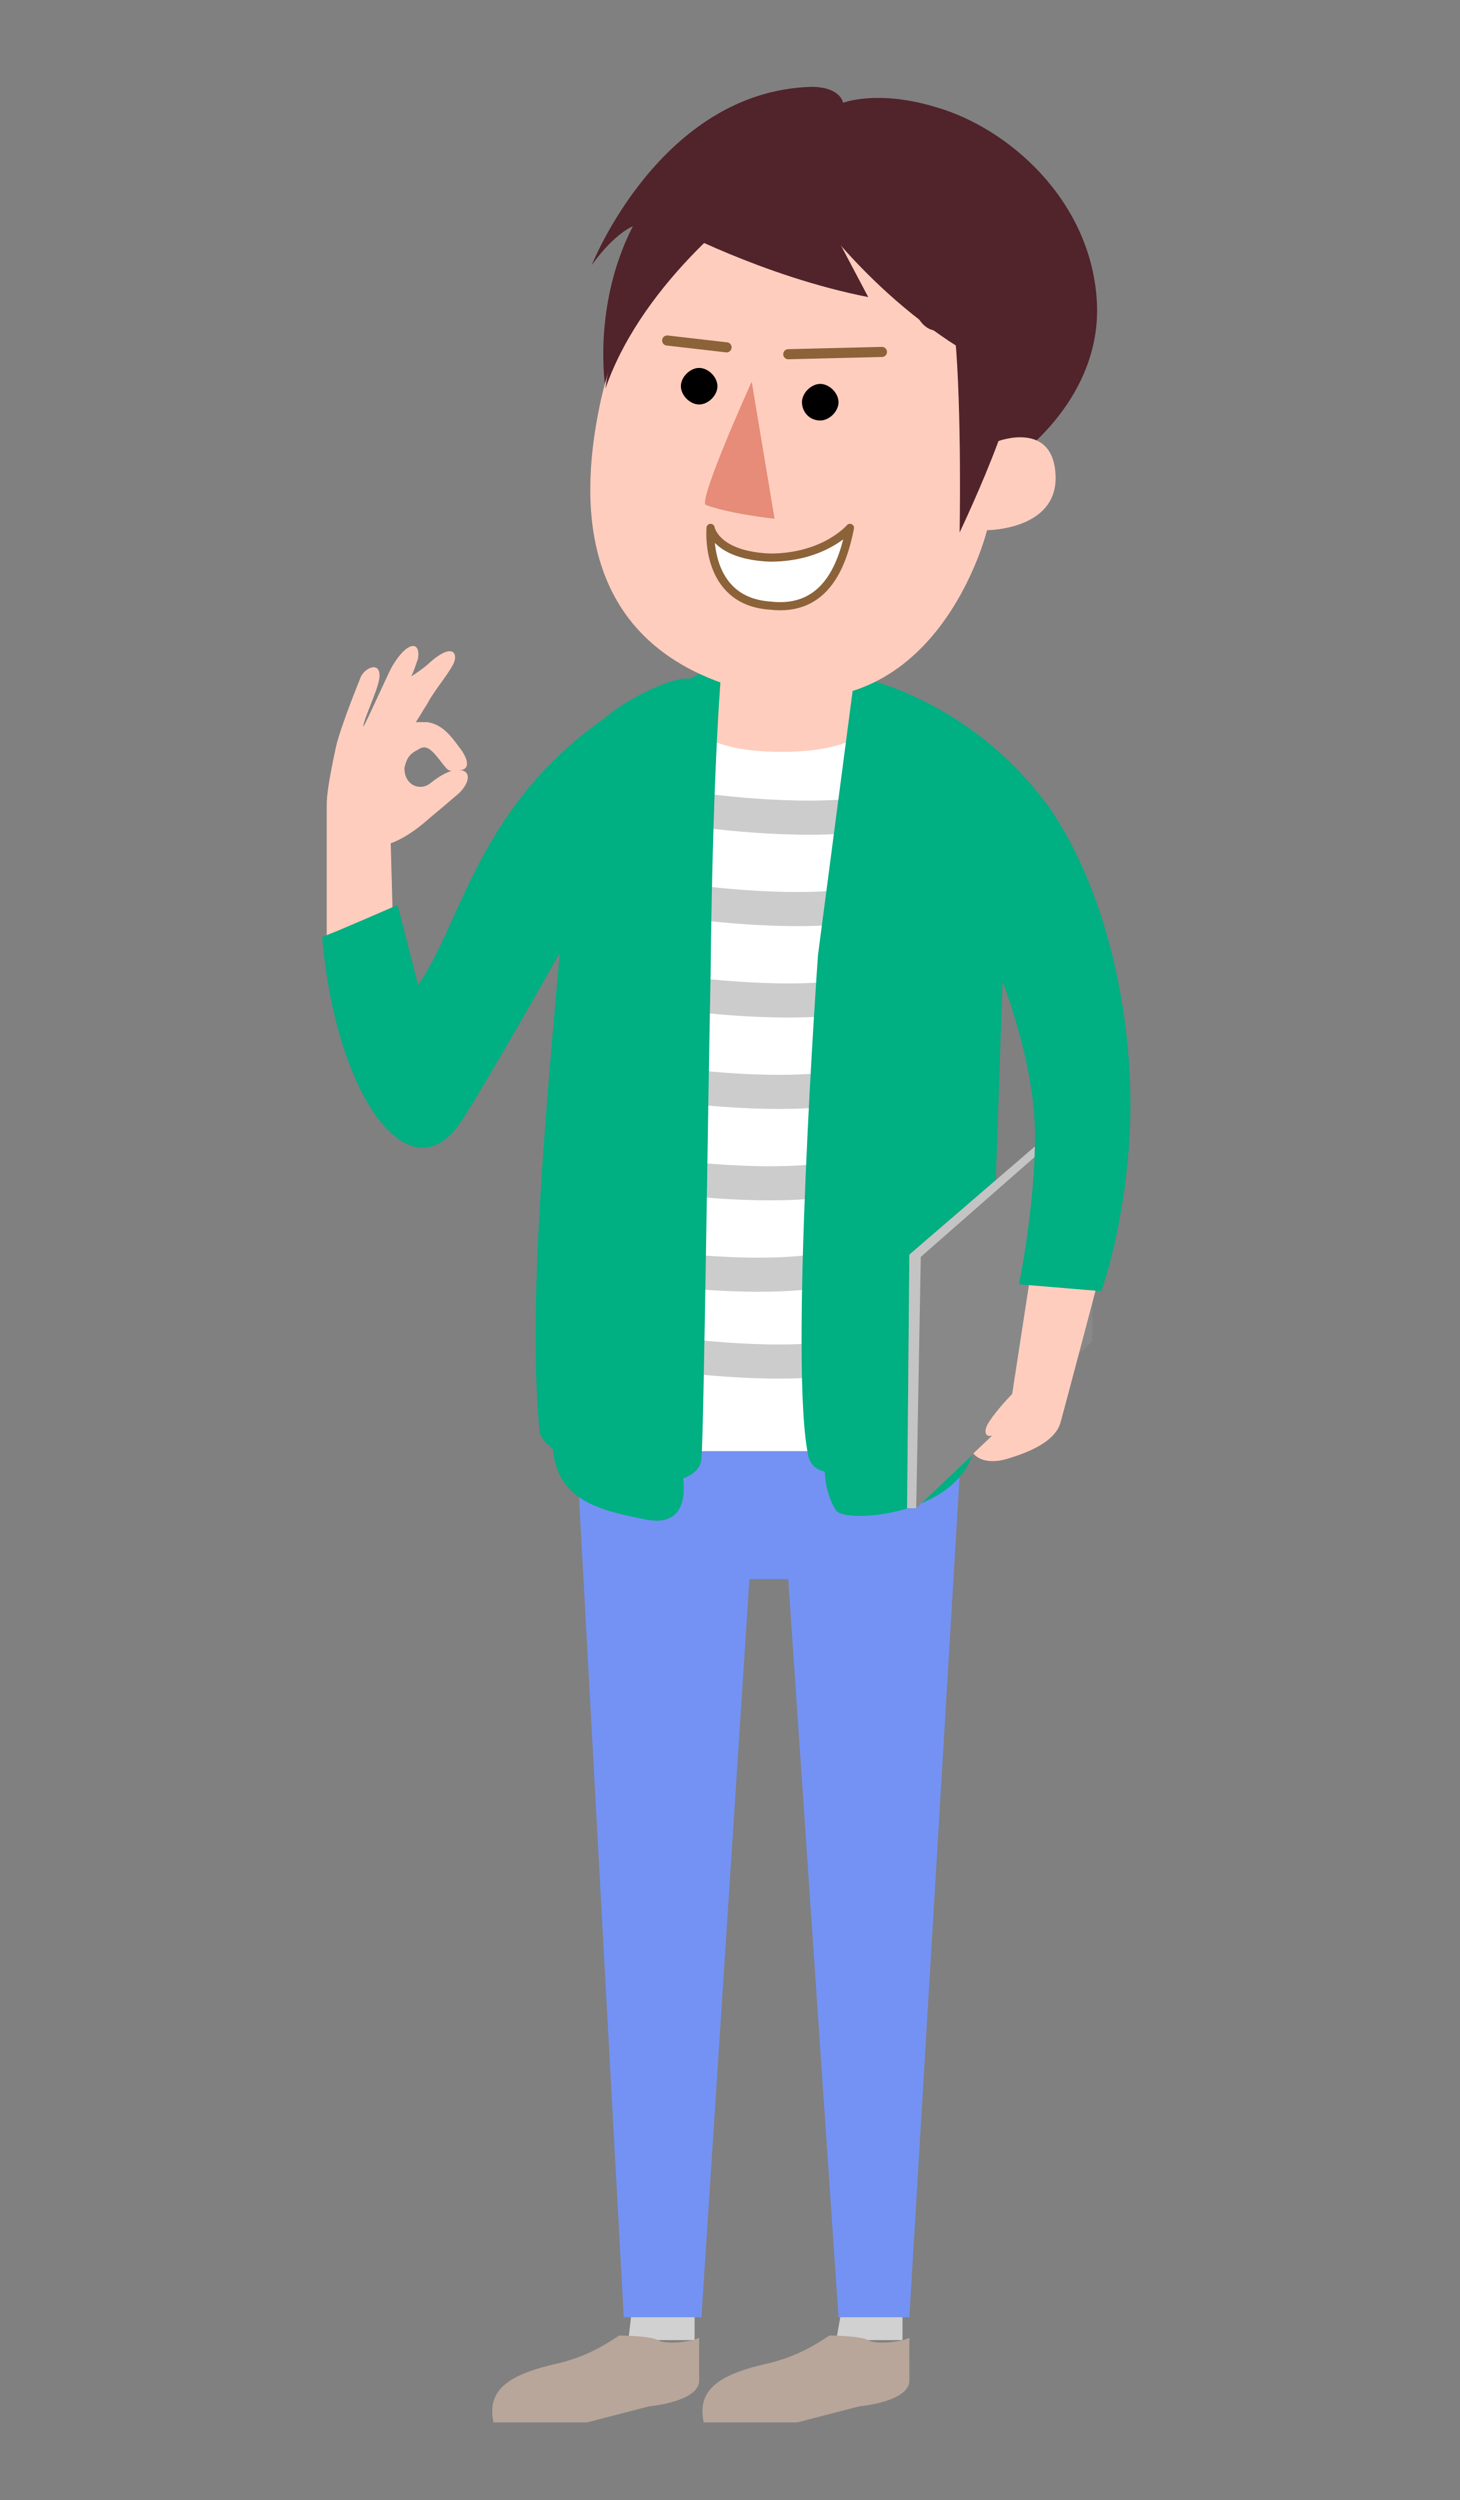 <?xml version="1.0" encoding="utf-8"?>
<!-- Generator: Adobe Illustrator 25.4.1, SVG Export Plug-In . SVG Version: 6.00 Build 0)  -->
<svg version="1.1" id="レイヤー_1" xmlns="http://www.w3.org/2000/svg" xmlns:xlink="http://www.w3.org/1999/xlink" x="0px"
	 y="0px" width="63.9px" height="109.4px" viewBox="0 0 63.9 109.4" style="enable-background:new 0 0 63.9 109.4;"
	 xml:space="preserve">
<rect x="0" y="0" width="63.9" height="109.4" fill="#808080" stroke="none"/>
<style type="text/css">
	.st0{fill:#D1D1D1;}
	.st1{fill:#B8A69B;}
	.st2{fill:#FFCDBE;}
	.st3{fill:#7492F3;}
	.st4{fill:#FFFFFF;}
	.st5{fill:none;stroke:#CCCCCC;stroke-width:1.493;stroke-miterlimit:10;}
	.st6{fill:#00AF82;}
	.st7{fill:#888888;}
	.st8{fill:#C4C4C4;}
	.st9{fill:#51232B;}
	.st10{fill:none;stroke:#8C6239;stroke-width:0.442;stroke-linecap:round;stroke-miterlimit:10;}
	.st11{fill:#FFFFFF;stroke:#8C6239;stroke-width:0.357;stroke-linecap:round;stroke-linejoin:round;stroke-miterlimit:10;}
	.st12{fill:#E68C78;}
</style>
<g>
	<polygon class="st0" points="39.5,102.4 39.5,100.7 36.9,100.7 36.6,102.4 	"/>
	<polygon class="st0" points="30.4,102.4 30.4,100.7 27.7,100.7 27.5,102.4 	"/>
	<path class="st1" d="M30.6,102.3c-0.4,0.2-1.5,0.3-1.8,0.1c-0.4-0.2-1.7-0.2-1.7-0.2l0,0c-0.6,0.4-1.4,0.9-2.6,1.2
		c-2.3,0.5-3.2,1.2-2.9,2.6h4.1l2.7-0.7c0,0,2.3-0.2,2.2-1.2C30.6,103.1,30.6,102.3,30.6,102.3z"/>
	<path class="st1" d="M39.8,102.3c-0.4,0.2-1.5,0.3-1.8,0.1c-0.4-0.2-1.7-0.2-1.7-0.2l0,0c-0.6,0.4-1.4,0.9-2.6,1.2
		c-2.3,0.5-3.2,1.2-2.9,2.6h4.1l2.7-0.7c0,0,2.3-0.2,2.2-1.2C39.8,103.1,39.8,102.3,39.8,102.3z"/>
	<path class="st2" d="M17.1,36.9c0,0,0.7-0.2,1.7-1.1c0.6-0.5,0.6-0.5,1.3-1.1c0.5-0.5,0.5-1,0-1c0,0,0,0,0,0c0.5,0,0.4-0.5,0-1
		c-0.3-0.4-0.7-1-1.4-1.1c-0.2,0-0.3,0-0.5,0c0.2-0.3,0.3-0.5,0.5-0.8c0.3-0.6,1.1-1.5,1.2-1.9c0.1-0.4-0.2-0.7-1.1,0.1
		c-0.2,0.2-0.5,0.4-0.8,0.6c0.1-0.2,0.2-0.5,0.3-0.8c0.1-0.8-0.5-0.7-1.1,0.3c-0.1,0.1-1.2,2.6-1.3,2.7c0-0.3,0.6-1.5,0.7-2.1
		c0.1-0.8-0.6-0.5-0.8-0.1c0,0-0.9,2.2-1.1,3.1c-0.3,1.4-0.4,2.1-0.4,2.5c0,0.6,0,7,0,7l2.9-1.7L17.1,36.9z M18.3,32.8
		c0.3-0.2,0.5-0.1,0.9,0.4c0.4,0.5,0.4,0.6,0.8,0.5c-0.3,0-0.7,0.2-1.2,0.6c-0.4,0.3-1.1,0.1-1.1-0.7C17.8,33.2,17.9,33,18.3,32.8z"
		/>
	<polygon class="st3" points="32.8,69.1 34.5,69.1 36.7,101.4 39.8,101.4 42.1,62.9 25.2,62.9 27.3,101.4 30.7,101.4 	"/>
	<rect x="27.4" y="31.4" class="st4" width="13.8" height="32.1"/>
	<path class="st5" d="M30.3,35.4c0,0,4.6,0.7,7.8,0.2"/>
	<path class="st5" d="M29.8,39.4c0,0,4.6,0.7,7.8,0.2"/>
	<path class="st5" d="M29.4,43.4c0,0,4.6,0.7,7.8,0.2"/>
	<path class="st5" d="M29,47.4c0,0,4.6,0.7,7.8,0.2"/>
	<path class="st5" d="M28.6,51.4c0,0,4.6,0.7,7.8,0.2"/>
	<path class="st5" d="M28.1,55.4c0,0,4.6,0.7,7.8,0.2"/>
	<path class="st5" d="M29,59.2c0,0,4.6,0.7,7.8,0.2"/>
	<path class="st2" d="M30.2,31.4c0,0,0.1,1.5,4,1.5s4-1.5,4-1.5L37.6,30l-0.3-2.9h-5.5l-0.4,2.5L30.2,31.4z"/>
	<path class="st6" d="M26.5,31.4c-5.6,3.9-6.3,9-8.2,11.7l-0.9-3.5c0,0-2.5,1.1-3.3,1.4c0.6,7,3.8,11.3,6,8.2
		c0.9-1.3,4.4-7.5,4.4-7.5c-0.6,6.8-1.4,15.3-0.9,20.8c0,0.3,0.2,0.6,0.6,0.9c0.2,2.3,2.1,2.7,4.1,3.1c1.6,0.3,1.7-1,1.6-1.8
		c0.5-0.2,0.8-0.5,0.8-0.9c0.1-0.8,0.3-16.5,0.4-21.1c0.1-9.7,0.5-13.7,0.5-13.7l-1.4,0.7C29.2,29.6,27,30.9,26.5,31.4z"/>
	<path class="st6" d="M45.9,35.3c-3.6-4.9-8.5-5.7-8.5-5.7l-1.6,12.2c0,0-1.3,18.3-0.4,22c0.1,0.3,0.3,0.5,0.7,0.6
		c0,0.5,0.2,1.3,0.5,1.7c0.4,0.6,5.8,0.2,6.1-3.1c0.3-0.2,0.5-0.5,0.5-0.8c0.1-1.8,0.7-19.9,0.7-19.9S47.7,37.7,45.9,35.3z"/>
	<polygon class="st7" points="47.8,58.7 40.1,66 39.7,66 39.8,54.9 47.9,47.9 	"/>
	<polygon class="st8" points="46.8,49.3 47,48.7 39.8,54.9 39.7,66 40.1,66 40.3,55 	"/>
	<path class="st9" d="M26.5,17c0,0-0.6-3.6,1.2-7.1c0,0-0.8,0.3-1.8,1.7c0,0,3-7.6,9.6-7.8c1.3,0,1.4,0.7,1.4,0.7s1.5-0.6,4.1,0.2
		c3.1,0.9,6.7,4,7,8.4c0.3,4.3-3.5,6.9-3.5,6.9l-1.6,2.2l-0.9,1.6l-0.8,0.6"/>
	<path class="st2" d="M29.2,11.2c0,0-2,2.3-2.9,6.3C25.4,21.6,25,28.4,33,30.3c8,1.9,10.2-7.1,10.2-7.1s3.1,0,3-2.4
		c-0.1-2.4-2.5-1.5-2.5-1.5C43,21.2,42,23.3,42,23.3s0.1-5.3-0.2-8.6l0.3-0.7c0,0-2,1.9-2.4-1.9c-0.4-4.3-5.3-2.1-5.3-2.1
		S32.2,6.9,29.2,11.2z"/>
	<line class="st10" x1="34.5" y1="15.5" x2="38.6" y2="15.4"/>
	<line class="st10" x1="31.8" y1="15.2" x2="29.2" y2="14.9"/>
	<path class="st9" d="M32.3,6.4C33.8,8,30.4,4.5,34,8.1c0,0,1.6,4.8,1.2,0.6c0,0,2.8,4.3,7.6,7l-0.5-8.1l-4-2"/>
	<path class="st9" d="M33.2,8.6c0,0-5,3.5-6.7,8.4c0,0,0.4-4.9,4.7-8.7C34,5.9,33.2,8.6,33.2,8.6z"/>
	<path class="st11" d="M37.2,23.1c0,0-1.1,1.3-3.5,1.3c-2.4-0.1-2.6-1.3-2.6-1.3s-0.3,3.2,2.6,3.4C36.2,26.8,36.9,24.6,37.2,23.1z"
		/>
	<path class="st12" d="M32.9,16.7c0,0-2.4,5.3-2,5.4c1.1,0.4,3,0.6,3,0.6L32.9,16.7z"/>
	<path d="M35.1,17.6c0-0.4,0.4-0.8,0.8-0.8c0.4,0,0.8,0.4,0.8,0.8c0,0.4-0.4,0.8-0.8,0.8C35.4,18.4,35.1,18,35.1,17.6z"/>
	<path d="M29.8,16.9c0-0.4,0.4-0.8,0.8-0.8c0.4,0,0.8,0.4,0.8,0.8c0,0.4-0.4,0.8-0.8,0.8C30.2,17.7,29.8,17.3,29.8,16.9z"/>
	<path class="st9" d="M29.3,9.9c0,0,4.1,2.2,8.7,3.1l-3.7-7"/>
	<path class="st2" d="M48.1,55.9c0,0-1.5,5.7-1.7,6.4c-0.2,0.6-0.9,1.1-2.2,1.5c-1.2,0.4-1.6-0.2-1.6-0.2l1.8-1.7
		c0,0-0.5,0.5-0.8,0.8c-0.3,0.3-0.7,0.1-0.3-0.5c0.4-0.6,1-1.2,1-1.2l1-6.5"/>
	<path class="st6" d="M45.9,35.3c2.7,3.9,3.9,9.9,3.5,15c-0.3,3.8-1.2,6.2-1.2,6.2l-3.6-0.3c0,0,0.7-3.4,0.7-6.5
		c0-3.4-1.6-7.2-1.6-7.2"/>
</g>
</svg>
